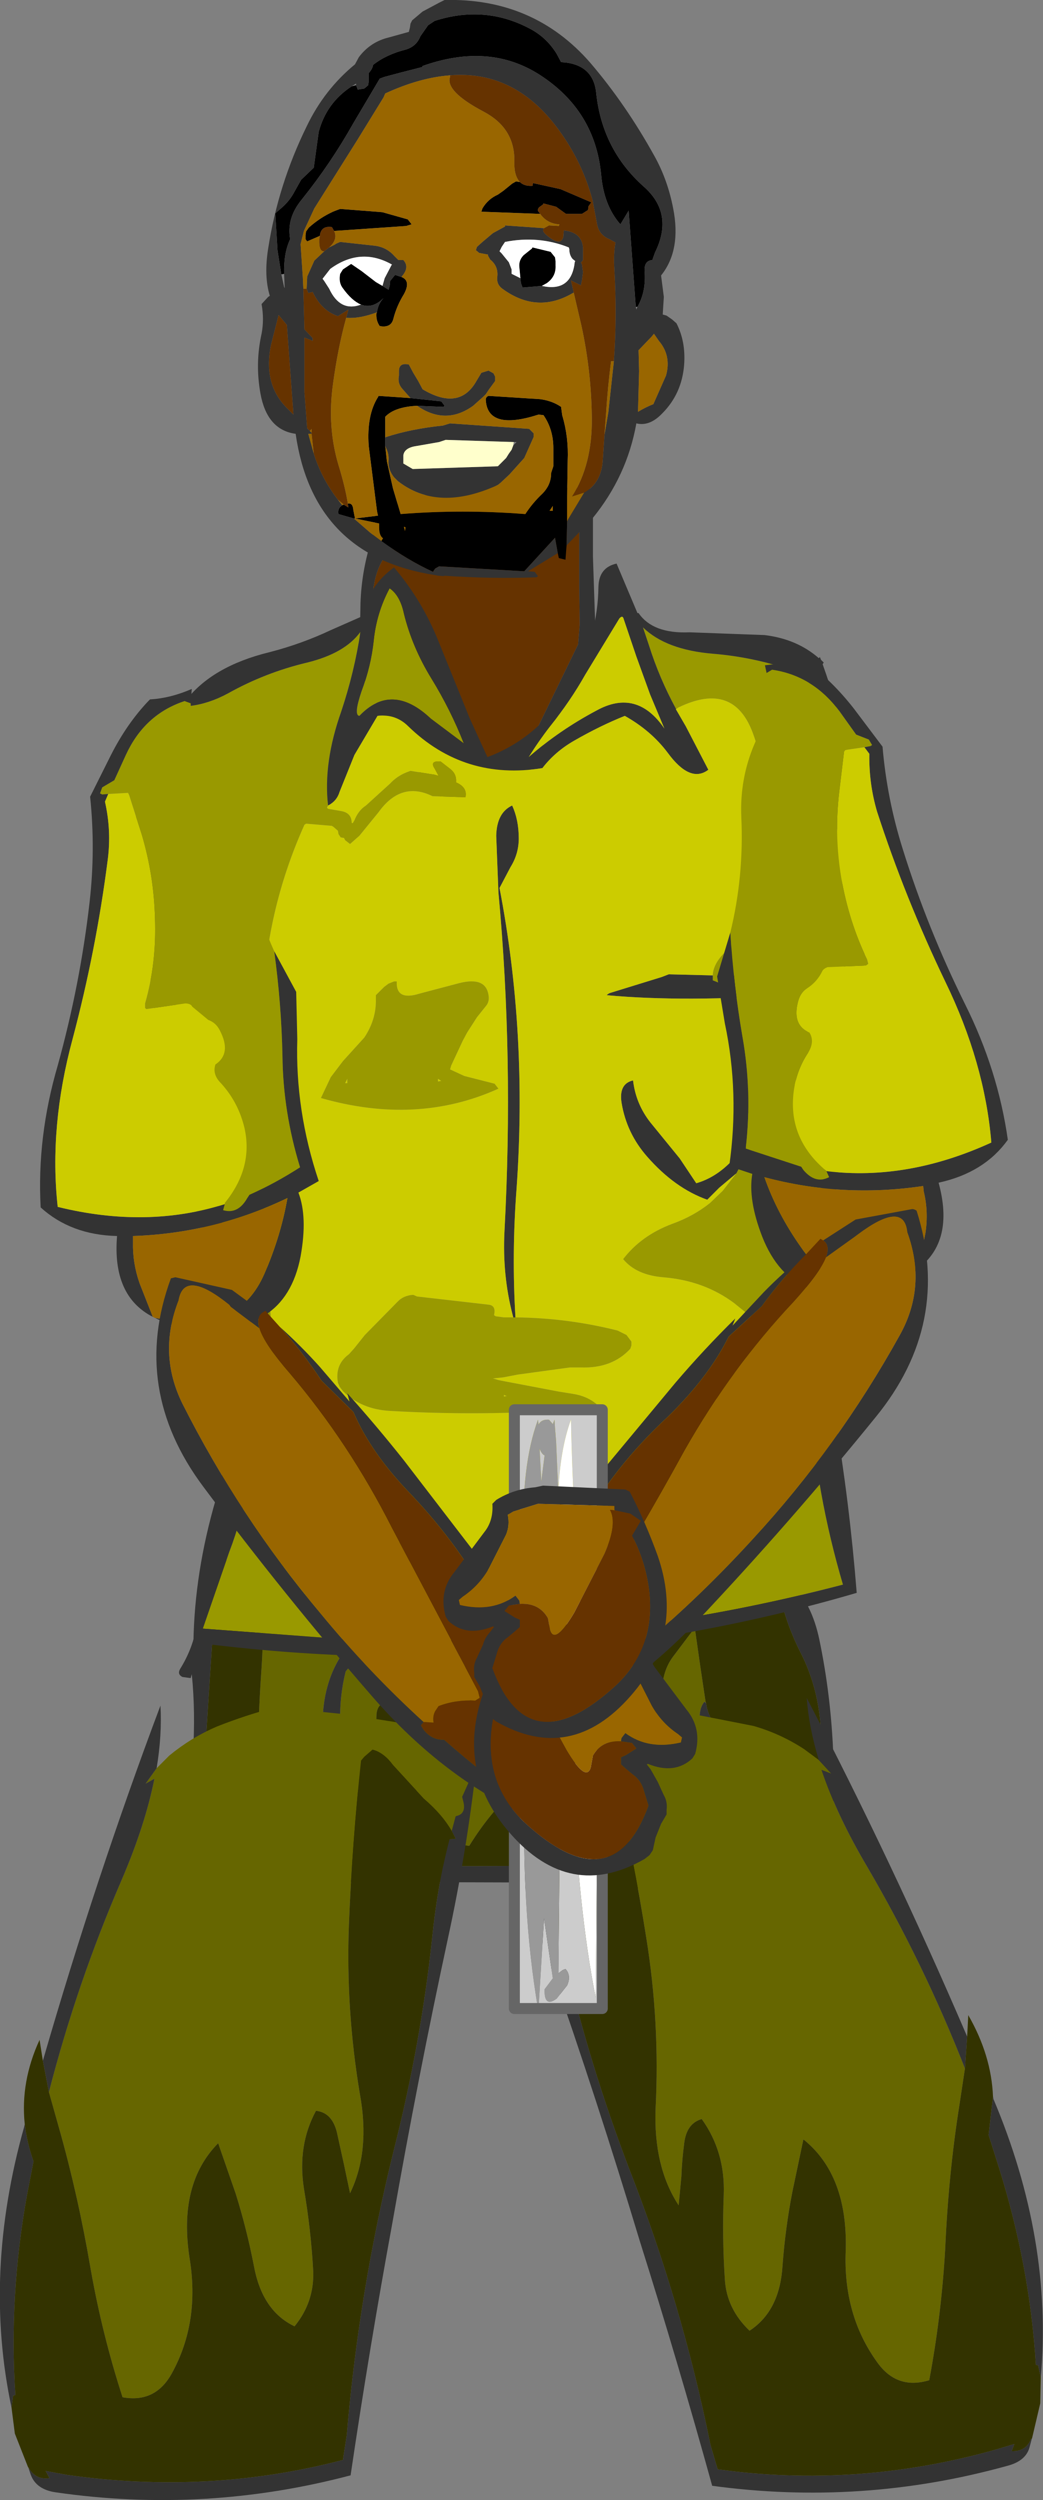 <?xml version="1.0" encoding="UTF-8" standalone="no"?>
<svg xmlns:xlink="http://www.w3.org/1999/xlink" height="227.35px" width="94.9px" xmlns="http://www.w3.org/2000/svg">
  <rect width="100%" height="100%" fill="#808080" stroke="none"/>
  <g transform="matrix(1.0, 0.0, 0.0, 1.0, 42.85, 26.25)">
    <path d="M9.85 19.45 L9.85 19.6 9.85 22.6 9.85 27.1 9.9 30.5 9.75 32.35 5.15 41.8 Q0.7 50.85 -4.1 42.85 -8.9 34.85 -8.9 33.55 L-9.0 31.15 Q-9.2 28.7 -8.75 26.55 -8.3 24.5 -6.9 23.35 -6.15 22.75 -6.4 21.6 -6.7 20.3 -5.0 20.25 L-3.0 19.95 -0.4 19.35 9.85 19.45" fill="#663300" fill-rule="evenodd" stroke="none"/>
    <path d="M11.1 24.35 L11.3 30.35 Q11.4 32.2 10.5 33.75 L5.05 44.5 Q-0.3 55.05 -10.15 34.6 L-10.15 34.25 -10.05 28.6 Q-9.95 25.65 -9.05 22.85 -8.65 21.7 -8.65 20.35 L-8.35 20.1 Q-4.6 18.7 -0.65 18.05 L0.0 17.85 10.75 18.15 11.1 18.35 11.1 18.75 11.1 24.35 M9.85 19.45 L-0.4 19.35 -3.0 19.95 -5.0 20.25 Q-6.7 20.3 -6.4 21.6 -6.15 22.75 -6.9 23.35 -8.3 24.5 -8.75 26.55 -9.2 28.7 -9.0 31.15 L-8.9 33.55 Q-8.9 34.85 -4.1 42.85 0.7 50.85 5.15 41.8 L9.75 32.35 9.9 30.5 9.85 27.1 9.85 22.6 9.85 19.6 9.85 19.45" fill="#333333" fill-rule="evenodd" stroke="none"/>
    <path d="M-10.45 -18.5 L-10.3 -18.1 -9.7 -18.2 -9.35 -18.5 -9.3 -18.85 -9.3 -19.25 -9.3 -19.6 Q-8.95 -20.0 -8.9 -20.35 -7.7 -21.3 -5.9 -21.75 -4.95 -22.05 -4.6 -22.95 L-3.9 -23.95 -3.3 -24.35 Q1.2 -25.8 5.25 -23.7 6.85 -22.9 7.8 -21.35 L8.2 -20.6 Q11.15 -20.45 11.4 -17.75 11.95 -12.65 15.7 -9.3 18.5 -6.85 16.75 -3.3 L16.5 -2.6 Q15.75 -2.55 15.8 -1.6 15.95 0.25 15.15 1.65 L15.0 1.65 14.35 -7.1 13.6 -5.85 Q12.1 -7.55 11.85 -10.35 11.3 -16.2 6.25 -19.45 1.65 -22.4 -4.4 -20.25 L-4.45 -20.15 -6.4 -19.65 -7.9 -19.25 -8.3 -19.1 -10.7 -15.05 Q-12.75 -11.4 -15.4 -8.1 -16.8 -6.4 -16.45 -4.5 -17.05 -3.25 -17.0 -1.35 L-17.25 -1.3 -17.6 -3.5 -17.8 -6.85 -17.4 -7.2 Q-16.6 -7.85 -16.15 -8.65 L-15.45 -9.9 -14.3 -11.0 -13.85 -14.25 Q-13.15 -16.9 -10.85 -18.4 L-10.45 -18.5 M4.45 -9.7 Q4.85 -9.3 5.6 -9.35 L5.65 -9.6 8.15 -9.05 10.95 -7.85 10.7 -7.5 10.65 -7.15 10.1 -6.8 8.65 -6.8 7.75 -7.45 6.6 -7.75 6.55 -7.65 6.2 -7.4 Q6.0 -7.15 6.15 -7.0 L6.3 -6.8 0.95 -7.0 1.05 -7.3 Q1.55 -8.15 2.45 -8.55 L2.95 -8.9 3.75 -9.55 4.1 -9.75 4.45 -9.7 M4.5 -0.95 L4.4 -2.0 Q4.35 -2.6 4.8 -3.05 L5.55 -3.65 5.6 -3.75 7.25 -3.35 7.65 -2.85 7.7 -2.5 7.7 -2.1 Q7.75 -1.1 6.9 -0.5 L6.45 -0.25 4.7 -0.1 4.55 -0.5 4.5 -0.95 M8.7 23.35 L8.6 24.65 8.0 24.5 7.9 24.05 7.65 22.65 4.85 25.7 -2.9 25.25 -3.25 25.45 -3.4 25.65 -3.45 25.75 Q-5.75 24.7 -8.15 22.95 L-8.0 22.7 Q-8.35 22.45 -8.35 21.75 L-8.35 21.35 -10.55 20.9 -10.65 20.9 -12.05 20.5 Q-12.15 19.95 -11.7 19.7 L-11.65 19.65 -11.55 19.65 -11.15 19.9 -11.2 19.55 Q-10.75 19.45 -10.7 20.15 L-10.55 20.9 -8.5 20.65 -8.45 20.65 -8.55 20.2 -9.3 14.3 Q-9.5 11.5 -8.45 9.85 L-8.4 9.75 -5.5 9.95 -2.7 10.25 -2.4 10.65 -2.5 10.75 -4.9 10.65 Q-6.95 10.75 -7.8 11.65 L-7.8 12.0 -7.8 13.5 -7.8 13.55 -7.8 13.9 -7.8 14.3 -7.65 15.7 -7.1 18.15 -6.4 20.5 Q-0.8 20.05 4.95 20.5 5.6 19.5 6.5 18.65 7.3 17.85 7.3 16.75 L7.5 16.15 7.5 14.5 Q7.5 12.8 6.6 11.5 L6.15 11.45 Q1.5 12.95 1.35 10.1 1.35 9.85 1.6 9.75 L6.3 10.05 Q7.4 10.2 8.2 10.75 L8.3 11.5 Q8.9 13.5 8.8 15.65 L8.75 18.9 8.75 20.9 8.75 21.15 8.7 23.35 M7.15 20.2 L7.45 20.2 7.45 20.15 7.45 19.75 7.15 20.2 M-13.75 -4.8 L-14.9 -4.3 -15.05 -4.5 -15.05 -4.85 -15.0 -5.2 -14.75 -5.55 Q-13.75 -6.45 -12.55 -7.0 L-12.3 -7.1 -11.9 -7.25 -8.65 -7.0 -8.05 -6.95 -5.75 -6.3 -5.4 -5.85 -5.9 -5.7 -12.45 -5.25 -12.65 -5.6 Q-13.65 -5.75 -13.75 -4.8 M-6.3 -1.05 Q-5.45 -0.7 -6.1 0.5 -6.75 1.55 -7.05 2.7 -7.25 3.6 -8.3 3.4 -8.65 2.9 -8.6 2.25 L-8.55 2.15 Q-8.45 1.4 -7.95 0.85 -8.95 1.85 -10.0 1.45 -10.85 1.1 -11.7 -0.1 -12.05 -0.6 -11.9 -1.35 L-11.65 -1.75 -10.9 -2.25 -9.95 -1.6 -8.65 -0.6 -8.05 -0.25 -7.5 0.1 Q-7.35 -0.3 -7.35 -0.7 L-6.9 -1.25 -6.3 -1.05 M-5.95 21.7 L-6.1 21.65 -6.0 22.05 -5.95 21.7" fill="#000000" fill-rule="evenodd" stroke="none"/>
    <path d="M15.15 1.65 Q15.95 0.25 15.8 -1.6 15.75 -2.55 16.5 -2.6 L16.75 -3.3 Q18.5 -6.85 15.7 -9.3 11.95 -12.65 11.4 -17.75 11.15 -20.45 8.2 -20.6 L7.8 -21.35 Q6.85 -22.9 5.25 -23.7 1.2 -25.8 -3.3 -24.35 L-3.9 -23.95 -4.6 -22.95 Q-4.95 -22.05 -5.9 -21.75 -7.7 -21.3 -8.9 -20.35 -8.95 -20.0 -9.3 -19.6 L-9.3 -19.25 -9.3 -18.85 -9.35 -18.5 -9.7 -18.2 -10.3 -18.1 -10.45 -18.5 -10.45 -18.65 -10.85 -18.4 Q-13.15 -16.9 -13.85 -14.25 L-14.3 -11.0 -15.45 -9.9 -16.15 -8.65 Q-16.6 -7.85 -17.4 -7.2 L-17.8 -6.85 -17.6 -3.5 -17.25 -1.3 -17.0 -0.15 -16.95 -0.05 -16.95 -0.1 -17.0 -1.35 Q-17.05 -3.25 -16.45 -4.5 -16.8 -6.4 -15.4 -8.1 -12.75 -11.4 -10.7 -15.05 L-8.3 -19.1 -7.9 -19.25 -6.4 -19.65 -4.45 -20.15 -4.4 -20.25 Q1.65 -22.4 6.25 -19.45 11.3 -16.2 11.85 -10.35 12.1 -7.55 13.6 -5.85 L14.35 -7.1 15.0 1.65 15.05 1.9 15.15 1.65 M6.65 -5.5 Q6.4 -5.25 6.9 -4.85 8.15 -3.8 8.4 -4.7 L8.45 -5.3 Q10.3 -5.1 10.2 -3.35 L10.2 -3.0 10.2 -2.6 10.05 -2.4 10.0 -2.4 10.1 -2.2 10.2 -1.5 10.1 -0.75 10.0 -0.3 9.1 -0.75 9.35 0.35 Q6.05 2.35 2.85 0.0 2.3 -0.4 2.4 -1.1 2.5 -2.05 1.75 -2.65 L1.55 -3.0 1.55 -3.1 0.75 -3.25 0.45 -3.5 0.55 -3.8 1.05 -4.25 2.0 -5.05 3.1 -5.65 3.1 -5.75 6.65 -5.5 M10.3 18.55 Q11.9 17.65 12.0 15.5 L12.15 13.3 12.5 11.25 13.0 6.65 13.0 6.6 Q13.3 2.5 13.05 -1.7 12.95 -3.1 13.15 -4.2 L12.6 -4.5 Q11.6 -4.9 11.45 -6.0 L11.1 -7.85 11.1 -7.9 Q10.1 -11.75 7.6 -14.95 3.75 -19.85 -1.9 -19.4 -4.65 -19.2 -7.8 -17.75 L-7.95 -17.4 -10.35 -13.5 -14.25 -7.3 -15.2 -5.25 -15.5 -4.05 -15.3 -1.05 -15.25 0.0 -15.15 3.7 -14.4 4.5 -14.4 4.75 -15.15 4.45 -15.15 9.4 -14.9 12.7 -14.65 12.95 -14.5 13.1 -14.5 13.2 -14.8 13.2 -14.3 15.0 Q-13.6 17.25 -12.1 19.2 L-11.7 19.7 Q-12.15 19.95 -12.05 20.5 L-10.65 20.9 -9.15 22.2 -8.15 22.95 Q-5.75 24.7 -3.45 25.75 L-3.4 25.75 -3.4 25.65 -3.25 25.45 -2.9 25.25 4.85 25.7 7.65 22.65 7.9 24.05 5.2 25.7 5.8 25.75 6.1 26.15 5.95 26.25 Q1.75 26.4 -2.5 26.1 L-2.4 26.15 -3.0 26.1 -3.25 26.05 Q-14.35 24.35 -15.95 13.2 -18.55 12.85 -19.15 9.55 -19.65 6.8 -19.05 4.1 -18.8 2.8 -19.05 1.4 L-18.45 0.75 -18.3 0.65 Q-18.85 -1.15 -18.45 -3.65 -17.55 -9.45 -14.95 -14.75 -13.35 -18.1 -10.55 -20.4 L-10.2 -21.05 Q-9.15 -22.45 -7.45 -22.85 L-5.65 -23.35 -5.55 -23.75 -5.5 -24.1 -5.35 -24.4 -4.4 -25.2 -2.9 -26.0 -2.4 -26.25 Q5.7 -26.45 10.85 -20.55 14.1 -16.75 16.7 -12.05 17.9 -9.9 18.4 -7.3 19.15 -3.5 17.3 -1.2 L17.55 0.75 17.45 2.35 17.8 2.45 18.3 2.8 18.7 3.15 Q19.55 4.8 19.4 6.9 19.2 9.55 17.4 11.35 16.25 12.55 15.05 12.25 14.2 17.05 11.05 20.9 L8.7 23.35 8.75 21.15 8.85 20.95 10.3 18.55 M6.45 -0.25 Q9.15 0.35 9.45 -2.45 L9.5 -2.5 9.25 -2.7 Q8.95 -3.05 8.95 -3.6 L8.9 -3.75 Q6.15 -4.85 3.1 -4.25 L2.8 -3.8 2.65 -3.5 2.6 -3.4 2.8 -3.2 3.45 -2.4 3.7 -1.75 3.7 -1.35 4.5 -0.95 4.55 -0.5 4.7 -0.1 6.45 -0.25 M16.45 4.35 L15.25 5.6 15.3 7.5 15.2 11.2 Q15.85 10.8 16.6 10.5 L17.75 7.9 Q18.25 6.1 17.1 4.75 L16.65 4.1 16.45 4.35 M-5.5 9.95 L-6.25 9.1 Q-6.7 8.6 -6.55 7.9 L-6.55 7.5 Q-6.55 6.7 -5.65 6.9 L-5.25 7.65 -4.8 8.4 -4.4 9.15 Q-1.05 11.15 0.5 8.4 L0.95 7.65 1.6 7.45 2.05 7.7 2.2 8.0 2.2 8.4 1.65 9.15 1.35 9.6 1.15 9.8 0.2 10.65 Q-2.3 12.45 -4.9 10.65 L-2.5 10.75 -2.4 10.65 -2.7 10.25 -5.5 9.95 M-7.8 13.55 L-7.75 13.5 Q-5.45 12.75 -2.55 12.45 L-1.9 12.25 5.3 12.75 5.7 13.15 5.7 13.5 4.85 15.4 3.5 16.9 2.7 17.65 2.45 17.85 Q-3.0 20.35 -6.65 17.5 L-7.0 17.15 Q-7.55 16.45 -7.5 15.65 -7.45 15.05 -7.7 14.55 L-7.8 14.3 -7.8 13.9 -7.8 13.55 M3.9 13.95 L-2.3 13.75 -2.9 13.95 -4.9 14.3 Q-6.05 14.45 -6.15 15.15 L-6.15 15.9 -5.3 16.4 2.45 16.15 2.85 15.75 3.2 15.4 3.45 15.0 3.7 14.65 3.85 14.25 4.15 13.95 3.9 13.95 M-12.9 -3.75 L-12.4 -4.0 -12.25 -4.1 -11.9 -4.25 -8.7 -3.9 Q-7.65 -3.75 -6.95 -2.95 L-6.6 -2.6 -6.15 -2.6 Q-5.55 -1.95 -6.3 -1.1 L-6.3 -1.05 -6.9 -1.25 -7.35 -0.7 Q-7.35 -0.3 -7.5 0.1 L-8.05 -0.25 -7.85 -0.95 -7.25 -2.1 -7.15 -2.2 -7.2 -2.2 Q-10.05 -3.8 -12.8 -1.8 L-13.5 -0.9 -13.35 -0.7 -12.9 0.0 Q-11.9 2.15 -10.0 1.45 -8.95 1.85 -7.95 0.85 -8.45 1.4 -8.55 2.15 -10.15 2.75 -11.35 2.65 L-11.15 1.9 -12.1 2.5 Q-13.6 2.0 -14.4 0.3 L-14.8 0.4 -14.95 0.0 -14.9 -1.05 -14.9 -1.1 -14.25 -2.55 -13.35 -3.4 -12.9 -3.75 M-17.5 2.4 L-18.2 5.15 Q-18.9 8.6 -16.85 10.75 L-16.15 11.45 -16.75 3.3 -17.5 2.4" fill="#333333" fill-rule="evenodd" stroke="none"/>
    <path d="M6.3 -6.8 L6.15 -7.0 Q6.0 -7.15 6.2 -7.4 L6.55 -7.65 6.6 -7.75 7.75 -7.45 8.65 -6.8 10.1 -6.8 10.65 -7.15 10.7 -7.5 10.95 -7.85 8.15 -9.05 5.65 -9.6 5.6 -9.35 Q4.85 -9.3 4.45 -9.7 3.9 -10.3 3.95 -11.6 4.0 -14.6 1.15 -16.1 -2.35 -17.95 -1.9 -19.25 L-1.9 -19.4 Q3.75 -19.85 7.6 -14.95 10.1 -11.75 11.1 -7.9 L11.1 -7.85 11.45 -6.0 Q11.6 -4.9 12.6 -4.5 L13.15 -4.2 Q12.95 -3.1 13.05 -1.7 13.3 2.5 13.0 6.6 L12.75 6.6 Q12.45 8.9 12.3 11.25 L12.15 13.3 12.0 15.5 Q11.9 17.65 10.3 18.55 L9.2 18.9 Q11.05 16.0 11.0 11.75 10.95 7.45 10.05 3.35 L9.35 0.35 9.1 -0.75 10.0 -0.3 10.1 -0.75 10.2 -1.5 10.1 -2.2 10.0 -2.4 10.05 -2.4 10.2 -2.6 10.2 -3.0 10.2 -3.35 Q10.3 -5.1 8.45 -5.3 L8.4 -4.7 Q8.15 -3.8 6.9 -4.85 6.4 -5.25 6.65 -5.5 L7.1 -5.75 8.0 -5.7 8.05 -5.85 Q6.95 -5.9 6.3 -6.8 M-12.1 19.2 Q-13.6 17.25 -14.3 15.0 L-14.5 13.2 -14.5 13.1 -14.5 12.75 -14.65 12.95 -14.9 12.7 -15.15 9.4 -15.15 4.45 -14.4 4.75 -14.4 4.5 -15.15 3.7 -15.25 0.0 -14.95 0.0 -14.8 0.4 -14.4 0.3 Q-13.6 2.0 -12.1 2.5 L-11.15 1.9 -11.35 2.65 Q-12.1 5.35 -12.55 8.65 -13.1 12.55 -12.05 16.05 -11.45 18.0 -11.2 19.55 L-11.15 19.9 -11.55 19.65 -12.1 19.2 M-12.45 -5.25 Q-12.1 -4.5 -12.85 -3.8 L-12.9 -3.75 -13.35 -3.4 Q-13.85 -3.35 -13.8 -4.5 L-13.75 -4.8 Q-13.65 -5.75 -12.65 -5.6 L-12.45 -5.25 M-17.5 2.4 L-16.75 3.3 -16.15 11.45 -16.85 10.75 Q-18.9 8.6 -18.2 5.15 L-17.5 2.4" fill="#663300" fill-rule="evenodd" stroke="none"/>
    <path d="M4.45 -9.7 L4.1 -9.75 3.75 -9.55 2.95 -8.9 2.45 -8.55 Q1.55 -8.15 1.05 -7.3 L0.95 -7.0 6.3 -6.8 Q6.95 -5.9 8.05 -5.85 L8.0 -5.7 7.1 -5.75 6.65 -5.5 3.1 -5.75 3.1 -5.65 2.0 -5.05 1.05 -4.25 0.55 -3.8 0.45 -3.5 0.75 -3.25 1.55 -3.1 1.55 -3.0 1.75 -2.65 Q2.5 -2.05 2.4 -1.1 2.3 -0.4 2.85 0.0 6.05 2.35 9.35 0.35 L10.05 3.35 Q10.95 7.45 11.0 11.75 11.05 16.0 9.2 18.9 L10.3 18.55 8.85 20.95 8.75 21.15 8.75 20.9 8.75 18.9 8.8 15.65 Q8.9 13.5 8.3 11.5 L8.2 10.75 Q7.4 10.2 6.3 10.05 L1.6 9.75 Q1.35 9.85 1.35 10.1 1.5 12.95 6.15 11.45 L6.6 11.5 Q7.5 12.8 7.5 14.5 L7.5 16.15 7.3 16.75 Q7.3 17.85 6.5 18.65 5.6 19.5 4.95 20.5 -0.8 20.05 -6.4 20.5 L-7.1 18.15 -7.65 15.7 -7.8 14.3 -7.7 14.55 Q-7.45 15.05 -7.5 15.65 -7.55 16.45 -7.0 17.15 L-6.65 17.5 Q-3.0 20.35 2.45 17.85 L2.7 17.65 3.5 16.9 4.85 15.4 5.7 13.5 5.7 13.15 5.3 12.75 -1.9 12.25 -2.55 12.45 Q-5.45 12.75 -7.75 13.5 L-7.8 13.55 -7.8 13.5 -7.8 12.0 -7.8 11.65 Q-6.95 10.75 -4.9 10.65 -2.3 12.45 0.2 10.65 L1.15 9.8 1.35 9.6 1.65 9.15 2.2 8.4 2.2 8.0 2.05 7.7 1.6 7.45 0.95 7.65 0.5 8.4 Q-1.05 11.15 -4.4 9.15 L-4.8 8.4 -5.25 7.65 -5.65 6.9 Q-6.55 6.7 -6.55 7.5 L-6.55 7.9 Q-6.7 8.6 -6.25 9.1 L-5.5 9.95 -8.4 9.75 -8.45 9.85 Q-9.5 11.5 -9.3 14.3 L-8.55 20.2 -8.45 20.65 -8.5 20.65 -10.55 20.9 -10.7 20.15 Q-10.75 19.45 -11.2 19.55 -11.45 18.0 -12.05 16.05 -13.1 12.55 -12.55 8.65 -12.1 5.35 -11.35 2.65 -10.15 2.75 -8.55 2.15 L-8.6 2.25 Q-8.65 2.9 -8.3 3.4 -7.25 3.6 -7.05 2.7 -6.75 1.55 -6.1 0.5 -5.45 -0.7 -6.3 -1.05 L-6.3 -1.1 Q-5.55 -1.95 -6.15 -2.6 L-6.6 -2.6 -6.95 -2.95 Q-7.65 -3.75 -8.7 -3.9 L-11.9 -4.25 -12.25 -4.1 -12.4 -4.0 -12.9 -3.75 -12.85 -3.8 Q-12.1 -4.5 -12.45 -5.25 L-5.9 -5.7 -5.4 -5.85 -5.75 -6.3 -8.05 -6.95 -8.65 -7.0 -11.9 -7.25 -12.3 -7.1 -12.55 -7.0 Q-13.75 -6.45 -14.75 -5.55 L-15.0 -5.2 -15.05 -4.85 -15.05 -4.5 -14.9 -4.3 -13.75 -4.8 -13.8 -4.5 Q-13.85 -3.35 -13.35 -3.4 L-14.25 -2.55 -14.9 -1.1 -14.9 -1.05 -14.95 0.0 -15.25 0.0 -15.3 -1.05 -15.5 -4.05 -15.2 -5.25 -14.25 -7.3 -10.35 -13.5 -7.95 -17.4 -7.8 -17.75 Q-4.65 -19.2 -1.9 -19.4 L-1.9 -19.25 Q-2.35 -17.95 1.15 -16.1 4.0 -14.6 3.95 -11.6 3.9 -10.3 4.45 -9.7 M12.15 13.3 L12.3 11.25 Q12.45 8.9 12.75 6.6 L13.0 6.6 13.0 6.65 12.5 11.25 12.15 13.3 M-8.15 22.95 L-9.15 22.2 -10.65 20.9 -10.55 20.9 -8.35 21.35 -8.35 21.75 Q-8.35 22.45 -8.0 22.7 L-8.15 22.95 M-11.7 19.7 L-12.1 19.2 -11.55 19.65 -11.65 19.65 -11.7 19.7 M-14.3 15.0 L-14.8 13.2 -14.5 13.2 -14.3 15.0 M-14.5 13.1 L-14.65 12.95 -14.5 12.75 -14.5 13.1 M16.45 4.35 L16.65 4.1 17.1 4.75 Q18.25 6.1 17.75 7.9 L16.6 10.5 Q15.85 10.8 15.2 11.2 L15.3 7.5 15.25 5.6 16.45 4.35 M7.15 20.2 L7.45 19.75 7.45 20.15 7.45 20.2 7.15 20.2 M-5.95 21.7 L-6.0 22.05 -6.1 21.65 -5.95 21.7" fill="#996600" fill-rule="evenodd" stroke="none"/>
    <path d="M4.5 -0.95 L3.7 -1.35 3.7 -1.75 3.45 -2.4 2.8 -3.2 2.6 -3.4 2.65 -3.5 2.8 -3.8 3.1 -4.25 Q6.15 -4.85 8.9 -3.75 L8.95 -3.6 Q8.95 -3.05 9.25 -2.7 L9.5 -2.5 9.45 -2.45 Q9.15 0.35 6.45 -0.25 L6.9 -0.5 Q7.75 -1.1 7.7 -2.1 L7.7 -2.5 7.65 -2.85 7.25 -3.35 5.6 -3.75 5.55 -3.65 4.8 -3.05 Q4.35 -2.6 4.4 -2.0 L4.5 -0.95 M-10.0 1.45 Q-11.9 2.15 -12.9 0.0 L-13.35 -0.7 -13.5 -0.9 -12.8 -1.8 Q-10.05 -3.8 -7.2 -2.2 L-7.25 -2.1 -7.85 -0.95 -8.05 -0.25 -8.65 -0.6 -9.95 -1.6 -10.9 -2.25 -11.65 -1.75 -11.9 -1.35 Q-12.05 -0.6 -11.7 -0.1 -10.85 1.1 -10.0 1.45" fill="#ffffff" fill-rule="evenodd" stroke="none"/>
    <path d="M3.9 13.95 L3.85 14.25 3.7 14.65 3.45 15.0 3.2 15.4 2.85 15.75 2.45 16.15 -5.3 16.4 -6.15 15.9 -6.15 15.15 Q-6.05 14.45 -4.9 14.3 L-2.9 13.95 -2.3 13.75 3.9 13.95" fill="#ffffcc" fill-rule="evenodd" stroke="none"/>
    <path d="M-11.75 137.45 L-11.9 130.25 Q-11.95 127.95 -11.4 125.75 L-11.2 125.5 -9.15 124.9 -9.0 124.75 -9.35 124.3 -11.5 123.85 Q-13.8 127.05 -13.45 131.75 L-13.35 133.25 Q-15.6 134.75 -16.4 137.1 -17.4 139.9 -19.4 140.6 L-19.4 135.1 Q-19.4 130.25 -19.05 125.4 -18.8 121.6 -19.05 118.05 -13.8 116.6 -9.3 119.0 L-9.15 119.25 Q-9.1 120.6 -8.45 121.85 -7.55 123.55 -7.4 125.25 -7.3 126.45 -6.3 127.15 L-5.9 127.5 Q-4.15 127.6 -3.6 126.0 L-2.4 122.7 Q-2.0 121.7 -1.2 120.9 L-1.0 121.0 -0.5 125.5 0.35 131.85 1.35 137.0 2.0 137.6 Q3.25 135.8 3.55 133.3 L3.8 127.25 Q3.7 124.35 5.2 121.95 L5.6 121.25 Q5.8 121.05 6.05 121.0 9.8 119.85 12.85 121.8 L13.25 122.1 13.75 124.75 14.05 128.15 Q14.15 129.3 15.2 129.85 L16.0 130.1 Q17.45 129.5 17.4 128.0 17.3 125.9 18.35 124.45 L20.2 122.0 20.35 121.75 20.4 122.0 20.85 125.15 21.35 128.5 21.4 128.65 21.25 128.5 Q20.4 129.45 21.15 132.4 22.0 136.05 21.4 139.7 L20.9 143.35 15.05 143.4 14.45 142.5 Q13.0 140.35 12.8 137.65 12.6 134.65 11.25 132.0 8.0 133.0 4.85 135.7 1.95 138.2 -0.15 141.6 -1.7 141.5 -2.8 140.15 L-4.9 137.85 Q-4.9 136.55 -5.05 135.25 -5.25 133.55 -5.75 131.85 -6.3 130.05 -7.25 128.5 -8.6 128.45 -8.6 129.85 L-8.7 133.6 Q-9.0 136.4 -11.4 137.0 L-11.65 137.45 -11.75 137.45 M-19.2 116.35 L-16.5 116.35 -16.5 116.45 -18.85 117.15 -19.1 117.25 -19.2 116.35 M1.95 133.1 L1.85 133.25 1.85 133.15 1.95 133.1 M23.25 131.4 L23.4 131.4 23.25 131.4" fill="#666600" fill-rule="evenodd" stroke="none"/>
    <path d="M13.55 144.95 L10.4 144.95 Q10.4 146.35 9.1 146.5 L8.9 144.95 -6.85 144.9 -6.85 145.1 -7.0 147.75 Q-8.4 147.2 -8.65 144.9 L-12.05 144.9 -12.25 146.0 -12.9 144.9 -25.9 144.8 -26.15 144.6 -26.1 144.25 Q-25.55 142.25 -25.55 140.1 L-25.3 133.35 Q-25.05 129.45 -25.4 126.0 L-25.5 126.35 -26.25 126.25 Q-26.75 126.0 -26.45 125.5 -25.3 123.65 -24.95 121.55 -24.65 119.75 -24.65 117.85 L-24.65 116.75 -24.1 116.4 -23.4 116.0 -22.6 115.7 -20.65 115.1 -20.0 114.85 Q2.1 114.95 24.2 115.9 30.3 116.15 31.7 122.85 33.85 133.15 32.5 144.75 L32.35 144.85 22.3 144.9 Q21.7 145.95 20.6 146.5 L20.75 144.9 16.15 144.95 15.05 143.4 20.9 143.35 21.4 139.7 Q22.0 136.05 21.15 132.4 20.4 129.45 21.25 128.5 L21.4 128.65 21.45 128.95 Q21.75 130.35 22.85 131.25 L23.25 131.4 Q23.85 133.15 23.65 135.3 L22.85 142.8 22.8 143.35 31.35 143.25 Q31.35 138.95 31.75 134.65 32.35 128.65 30.0 124.05 28.35 120.8 27.85 117.35 26.15 116.4 24.1 116.4 3.8 116.3 -16.5 116.35 L-19.2 116.35 -19.25 116.0 -19.5 116.35 -20.4 116.35 -21.0 116.55 -22.35 116.95 -23.15 117.25 -23.7 125.5 -24.35 135.6 Q-24.7 139.25 -24.4 143.1 L-24.65 143.45 -24.4 143.45 -13.35 143.45 -13.45 140.7 -13.3 135.0 -12.0 132.75 -12.35 132.6 -13.35 133.25 -13.45 131.75 Q-13.8 127.05 -11.5 123.85 L-9.35 124.3 -9.0 124.75 -9.15 124.9 -11.2 125.5 -11.4 125.75 Q-11.95 127.95 -11.9 130.25 L-11.75 137.45 -11.75 138.1 Q-11.65 140.85 -11.9 143.45 L-8.7 143.45 Q-8.7 141.1 -9.5 138.85 L-9.7 138.15 Q-9.05 138.0 -8.65 137.25 L-8.5 136.95 Q-7.75 138.65 -7.35 140.6 L-6.95 143.45 0.25 143.45 8.8 143.4 8.8 142.35 8.6 137.9 Q8.4 135.95 9.75 135.5 10.4 137.55 10.25 140.0 L10.25 143.4 12.85 143.4 13.55 144.95" fill="#333333" fill-rule="evenodd" stroke="none"/>
    <path d="M16.15 144.95 L16.6 145.5 Q16.1 146.55 15.3 145.6 14.65 144.85 13.6 145.0 L13.55 144.95 12.85 143.4 10.25 143.4 10.25 140.0 Q10.4 137.55 9.75 135.5 8.4 135.95 8.6 137.9 L8.8 142.35 8.8 143.4 0.25 143.45 -6.95 143.45 -7.35 140.6 Q-7.75 138.65 -8.5 136.95 L-8.65 137.25 Q-9.05 138.0 -9.7 138.15 L-9.5 138.85 Q-8.7 141.1 -8.7 143.45 L-11.9 143.45 Q-11.65 140.85 -11.75 138.1 L-11.75 137.45 -11.65 137.45 -11.4 137.0 Q-9.0 136.4 -8.7 133.6 L-8.6 129.85 Q-8.6 128.45 -7.25 128.5 -6.3 130.05 -5.75 131.85 -5.25 133.55 -5.05 135.25 -4.9 136.55 -4.9 137.85 L-2.8 140.15 Q-1.7 141.5 -0.15 141.6 1.95 138.2 4.85 135.7 8.0 133.0 11.25 132.0 12.6 134.65 12.8 137.65 13.0 140.35 14.45 142.5 L15.05 143.4 16.15 144.95 M-13.35 133.25 L-12.35 132.6 -12.0 132.75 -13.3 135.0 -13.45 140.7 -13.35 143.45 -24.4 143.45 -24.4 143.1 Q-24.7 139.25 -24.35 135.6 L-23.7 125.5 -23.15 117.25 -22.35 116.95 -21.0 116.55 -20.4 116.35 -19.5 116.35 -19.25 116.0 -19.2 116.35 -19.1 117.25 -18.85 117.15 -16.5 116.45 -16.5 116.35 Q3.8 116.3 24.1 116.4 26.15 116.4 27.85 117.35 28.35 120.8 30.0 124.05 32.35 128.65 31.75 134.65 31.35 138.95 31.35 143.25 L22.8 143.35 22.85 142.8 23.65 135.3 Q23.85 133.15 23.25 131.4 L22.85 131.25 Q21.75 130.35 21.45 128.95 L21.4 128.65 21.35 128.5 20.85 125.15 20.4 122.0 20.35 121.75 20.2 122.0 18.35 124.45 Q17.3 125.9 17.4 128.0 17.45 129.5 16.0 130.1 L15.2 129.85 Q14.15 129.3 14.05 128.15 L13.75 124.75 13.25 122.1 12.85 121.8 Q9.8 119.85 6.05 121.0 5.8 121.05 5.6 121.25 L5.2 121.95 Q3.7 124.35 3.8 127.25 L3.55 133.3 Q3.25 135.8 2.0 137.6 L1.35 137.0 0.35 131.85 -0.5 125.5 -1.0 121.0 -1.2 120.9 Q-2.0 121.7 -2.4 122.7 L-3.6 126.0 Q-4.15 127.6 -5.9 127.5 L-6.3 127.15 Q-7.3 126.45 -7.4 125.25 -7.55 123.55 -8.45 121.85 -9.1 120.6 -9.15 119.25 L-9.3 119.0 Q-13.8 116.6 -19.05 118.05 -18.8 121.6 -19.05 125.4 -19.4 130.25 -19.4 135.1 L-19.4 140.6 Q-17.4 139.9 -16.4 137.1 -15.6 134.75 -13.35 133.25 M1.95 133.1 L1.85 133.15 1.85 133.25 1.95 133.1 M23.25 131.4 L23.4 131.4 23.25 131.4" fill="#333300" fill-rule="evenodd" stroke="none"/>
    <path d="M18.65 38.25 L18.65 38.2 Q17.15 35.45 16.2 32.45 L15.65 30.8 Q17.75 32.85 22.05 33.2 25.65 33.5 29.05 34.65 L30.9 34.75 Q30.55 35.85 31.0 37.6 35.0 52.05 33.6 67.7 32.85 76.05 31.6 84.3 28.95 101.25 33.85 117.85 25.25 120.1 16.6 121.35 L15.85 121.85 15.1 122.0 15.25 121.55 Q15.55 120.5 16.75 119.25 L20.4 114.9 23.6 110.35 23.1 108.45 22.7 106.95 Q22.3 105.55 22.3 104.0 L22.35 101.0 22.35 100.25 23.85 98.75 24.2 98.35 24.7 97.7 26.3 95.4 26.85 94.6 23.95 92.25 Q21.2 90.2 17.5 89.9 15.05 89.7 13.85 88.25 15.5 86.1 18.3 85.05 20.25 84.35 21.75 83.15 L22.9 82.05 24.15 80.45 24.8 79.2 Q25.35 78.0 26.45 77.25 L26.85 77.0 26.05 75.8 25.35 75.1 25.05 74.85 Q24.2 74.5 24.35 73.6 24.25 72.95 25.0 72.9 L29.0 72.45 29.0 72.35 29.75 72.55 Q30.1 72.7 30.0 73.0 L30.25 73.0 Q30.85 72.05 30.75 70.75 L30.6 67.0 30.6 63.25 30.6 62.85 30.25 62.65 23.5 62.45 23.45 62.45 22.5 63.1 22.0 62.9 22.0 62.45 Q22.05 61.2 23.55 59.95 25.9 58.0 27.05 55.5 L27.35 54.75 27.25 54.45 26.35 53.65 25.05 52.8 24.85 52.5 Q24.8 50.6 25.55 48.85 27.25 44.8 25.7 40.55 23.95 35.6 18.85 38.1 L18.65 38.25 M-10.3 122.9 L-10.35 123.05 -10.9 123.5 -11.05 122.85 -11.1 122.75 -11.1 122.85 -24.4 121.85 -22.0 114.9 Q-19.65 108.8 -19.9 101.95 L-19.55 101.95 -19.95 95.1 -20.0 93.55 -20.1 92.05 -20.5 92.05 -20.75 90.0 -21.0 90.55 -22.7 84.6 Q-25.7 72.75 -27.55 60.55 -29.4 47.85 -25.6 37.95 -23.85 37.75 -22.1 36.8 -18.7 34.9 -14.9 34.0 -11.45 33.15 -10.05 31.2 -10.6 34.85 -11.8 38.45 -13.45 43.1 -13.0 47.0 L-13.1 47.2 -13.0 47.3 -11.85 47.5 Q-10.85 47.65 -10.85 48.6 L-10.75 48.6 -10.6 48.35 Q-10.25 47.45 -9.55 47.0 L-7.35 45.0 Q-6.75 44.35 -5.9 44.0 L-5.5 43.85 -3.3 44.2 -2.95 44.3 -3.3 43.65 Q-3.8 42.9 -2.75 43.0 L-1.85 43.7 Q-1.3 44.15 -1.35 44.85 L-1.35 44.9 Q-0.3 45.35 -0.5 46.25 L-3.5 46.15 Q-6.35 44.75 -8.4 47.6 L-10.15 49.75 -11.0 50.5 -11.45 50.15 -11.55 49.95 -11.85 49.9 -12.05 49.6 -12.1 49.3 -12.5 48.95 -12.65 48.85 -15.0 48.65 -15.15 48.75 Q-18.7 56.65 -18.95 65.25 -19.35 79.05 -18.3 92.3 -17.3 105.25 -17.0 118.1 -14.9 119.65 -12.0 117.5 L-8.45 115.0 Q-6.55 113.75 -5.0 113.75 -4.7 114.5 -5.15 115.15 L-7.5 117.9 -8.9 119.55 Q-10.05 121.1 -10.3 122.9 M4.05 93.55 Q8.8 93.6 13.35 94.75 L14.15 95.15 14.6 95.75 14.6 96.1 14.5 96.4 Q12.85 98.2 10.0 98.1 L9.0 98.1 4.25 98.75 2.95 99.0 2.0 99.1 2.5 99.25 3.0 99.35 8.0 100.3 9.25 100.5 Q10.6 100.7 11.5 101.5 L11.5 101.75 Q2.15 102.6 -7.4 102.05 -10.0 101.9 -11.65 100.25 L-11.95 99.85 -12.1 99.5 Q-12.4 97.85 -11.1 96.9 L-10.65 96.4 -9.65 95.15 -6.7 92.15 Q-6.15 91.55 -5.25 91.5 L-4.9 91.65 1.65 92.4 Q2.3 92.5 2.1 93.35 L2.25 93.45 3.0 93.55 3.8 93.55 3.85 93.55 4.05 93.55 M3.0 100.75 L3.25 100.7 3.0 100.6 3.0 100.75 M-6.1 29.55 Q-5.35 32.6 -3.6 35.45 -1.85 38.3 -0.65 41.35 L-3.65 39.1 Q-7.2 35.75 -10.15 38.85 -10.7 38.8 -9.95 36.6 -9.1 34.35 -8.85 32.05 -8.6 29.5 -7.4 27.25 -6.45 27.9 -6.1 29.55 M-7.9 63.5 L-7.5 63.2 -7.0 63.0 -6.75 63.0 Q-6.85 64.8 -4.65 64.1 L-1.05 63.15 Q1.35 62.55 1.6 64.25 1.7 64.85 1.35 65.25 L0.55 66.25 -0.35 67.65 -0.75 68.4 -1.8 70.65 -1.9 71.0 -0.6 71.6 2.15 72.3 2.5 72.75 Q-4.9 76.1 -13.65 73.6 L-12.75 71.7 -11.65 70.25 -9.7 68.1 Q-8.6 66.45 -8.65 64.6 L-8.65 64.25 -7.9 63.5 M-11.45 72.25 L-11.25 72.25 -11.25 71.85 -11.45 72.25 M-2.7 72.05 L-3.0 71.85 -3.0 72.1 -2.7 72.05" fill="#999900" fill-rule="evenodd" stroke="none"/>
    <path d="M15.25 121.55 L15.1 122.0 15.85 121.85 16.6 121.35 Q25.25 120.1 33.85 117.85 28.95 101.25 31.6 84.3 32.85 76.05 33.6 67.7 35.0 52.05 31.0 37.6 30.55 35.85 30.9 34.75 L29.05 34.65 Q25.65 33.5 22.05 33.2 17.75 32.85 15.65 30.8 L16.2 32.45 Q17.15 35.45 18.65 38.2 L18.65 38.25 19.55 39.8 21.6 43.75 Q19.95 45.0 17.9 42.2 16.4 40.2 14.0 38.85 11.75 39.75 9.4 41.1 7.65 42.1 6.5 43.6 -0.6 44.75 -5.7 39.8 -6.85 38.65 -8.5 38.85 L-10.6 42.4 -11.95 45.75 Q-12.2 46.6 -13.0 47.0 -13.45 43.1 -11.8 38.45 -10.6 34.85 -10.05 31.2 -11.45 33.15 -14.9 34.0 -18.7 34.9 -22.1 36.8 -23.85 37.75 -25.6 37.95 -29.4 47.85 -27.55 60.55 -25.7 72.75 -22.7 84.6 L-21.0 90.55 -20.75 90.0 -20.5 92.05 -20.0 93.55 -19.95 95.1 -20.3 94.4 -20.25 95.1 Q-20.0 98.45 -19.9 101.95 -19.65 108.8 -22.0 114.9 L-24.4 121.85 -11.1 122.85 -11.05 122.85 -10.9 123.5 -10.35 123.05 -10.3 122.9 Q-2.65 123.1 4.9 122.6 6.35 115.0 6.0 107.3 L6.6 109.9 Q8.5 117.15 5.55 122.55 L15.25 121.55 M22.0 62.45 L22.0 62.9 22.5 63.1 23.45 62.45 23.5 62.45 30.25 62.65 30.6 62.85 30.6 63.25 30.6 67.0 30.75 70.75 Q30.85 72.05 30.25 73.0 L30.0 73.0 Q30.1 72.7 29.75 72.55 29.2 71.2 29.25 69.6 L29.35 66.25 29.35 64.35 29.35 64.2 Q19.45 64.9 12.35 64.25 12.5 64.1 12.65 64.05 L17.35 62.6 18.0 62.35 22.0 62.45 M26.45 77.25 Q25.35 78.0 24.8 79.2 L24.15 80.45 22.6 81.75 21.5 82.85 Q18.55 81.8 16.05 78.95 14.15 76.8 13.7 74.0 13.45 72.3 14.75 72.0 15.0 74.15 16.35 75.85 L19.0 79.1 20.5 81.35 Q22.25 80.85 23.7 79.35 L25.6 77.5 Q25.9 77.25 26.45 77.25 M15.15 29.5 L15.25 29.5 Q16.55 31.4 19.9 31.25 L26.7 31.5 Q29.65 31.85 31.65 33.6 L31.75 33.5 31.85 33.75 32.1 34.0 32.0 34.15 Q37.5 49.55 35.25 67.0 L32.95 83.95 Q31.6 93.65 33.1 102.4 34.45 110.4 35.1 118.6 5.9 127.15 -25.25 123.1 -25.15 116.7 -23.2 110.05 -21.35 103.7 -21.9 96.9 -22.15 94.15 -21.55 92.1 -25.8 83.7 -27.65 73.15 -29.7 61.25 -30.45 48.7 -30.9 41.15 -26.05 37.6 -23.65 34.35 -18.3 33.05 -15.4 32.3 -12.75 31.05 L-9.8 29.75 Q-9.35 27.05 -7.0 25.35 -4.4 28.4 -2.9 32.2 L-0.1 39.1 1.5 42.6 Q6.55 40.7 9.35 35.55 11.55 31.45 11.6 27.1 11.65 25.35 13.25 25.0 L15.15 29.5 M13.5 30.0 L10.4 35.1 Q9.05 37.5 7.2 39.8 6.15 41.15 5.25 42.6 8.05 40.15 11.45 38.35 15.1 36.35 17.6 40.0 L16.3 36.9 15.05 33.45 13.9 30.05 Q13.8 29.65 13.5 30.0 M3.85 93.55 L3.8 93.35 Q2.85 89.7 3.05 85.75 3.9 69.9 2.5 54.9 L2.3 49.75 Q2.35 47.65 3.75 47.0 4.35 48.3 4.35 50.0 4.35 51.4 3.6 52.6 L2.6 54.5 Q5.15 67.7 4.15 81.85 3.7 87.8 4.05 93.55 L3.85 93.55 M-6.1 29.55 Q-6.45 27.9 -7.4 27.25 -8.6 29.5 -8.85 32.05 -9.1 34.35 -9.95 36.6 -10.7 38.8 -10.15 38.85 -7.2 35.75 -3.65 39.1 L-0.65 41.35 Q-1.85 38.3 -3.6 35.45 -5.35 32.6 -6.1 29.55" fill="#333333" fill-rule="evenodd" stroke="none"/>
    <path d="M18.65 38.25 L18.85 38.1 Q23.95 35.6 25.7 40.55 27.25 44.8 25.55 48.85 24.8 50.6 24.85 52.5 L25.05 52.8 26.35 53.65 27.25 54.45 27.35 54.75 27.05 55.5 Q25.9 58.0 23.55 59.95 22.05 61.2 22.0 62.45 L18.0 62.35 17.35 62.6 12.65 64.05 Q12.5 64.1 12.35 64.25 19.45 64.9 29.35 64.2 L29.35 64.35 29.35 66.25 29.25 69.6 Q29.2 71.2 29.75 72.55 L29.0 72.35 29.0 72.45 25.0 72.9 Q24.25 72.95 24.35 73.6 24.2 74.5 25.05 74.85 L25.35 75.1 26.05 75.8 26.85 77.0 26.45 77.25 Q25.9 77.25 25.6 77.5 L23.7 79.35 Q22.25 80.85 20.5 81.35 L19.0 79.1 16.35 75.85 Q15.0 74.15 14.75 72.0 13.45 72.3 13.7 74.0 14.15 76.8 16.05 78.95 18.55 81.8 21.5 82.85 L22.6 81.75 24.15 80.45 22.9 82.05 21.75 83.15 Q20.25 84.35 18.3 85.05 15.5 86.1 13.85 88.25 15.05 89.7 17.5 89.9 21.2 90.2 23.95 92.25 L26.85 94.6 26.3 95.4 24.7 97.7 24.2 98.35 23.85 98.75 22.35 100.25 22.35 101.0 22.3 104.0 Q22.3 105.55 22.7 106.95 L23.1 108.45 23.6 110.35 20.4 114.9 16.75 119.25 Q15.55 120.5 15.25 121.55 L5.55 122.55 Q8.5 117.15 6.6 109.9 L6.0 107.3 Q6.35 115.0 4.9 122.6 -2.65 123.1 -10.3 122.9 -10.05 121.1 -8.9 119.55 L-7.5 117.9 -5.15 115.15 Q-4.7 114.5 -5.0 113.75 -6.55 113.75 -8.45 115.0 L-12.0 117.5 Q-14.9 119.65 -17.0 118.1 -17.3 105.25 -18.3 92.3 -19.35 79.05 -18.95 65.25 -18.7 56.65 -15.15 48.75 L-15.0 48.65 -12.65 48.85 -12.5 48.95 -12.1 49.3 -12.05 49.6 -11.85 49.9 -11.55 49.95 -11.45 50.15 -11.0 50.5 -10.15 49.75 -8.4 47.6 Q-6.35 44.75 -3.5 46.15 L-0.5 46.25 Q-0.3 45.35 -1.35 44.9 L-1.35 44.85 Q-1.3 44.15 -1.85 43.7 L-2.75 43.0 Q-3.8 42.9 -3.3 43.65 L-2.95 44.3 -3.3 44.2 -5.5 43.85 -5.9 44.0 Q-6.75 44.35 -7.35 45.0 L-9.55 47.0 Q-10.25 47.45 -10.6 48.35 L-10.75 48.6 -10.85 48.6 Q-10.85 47.65 -11.85 47.5 L-13.0 47.3 -13.1 47.2 -13.0 47.0 Q-12.2 46.6 -11.95 45.75 L-10.6 42.4 -8.5 38.85 Q-6.85 38.65 -5.7 39.8 -0.6 44.75 6.5 43.6 7.65 42.1 9.4 41.1 11.75 39.75 14.0 38.85 16.4 40.2 17.9 42.2 19.95 45.0 21.6 43.75 L19.55 39.8 18.65 38.25 M23.45 62.45 L23.5 62.45 23.45 62.45 M-11.05 122.85 L-11.1 122.85 -11.1 122.75 -11.05 122.85 M-19.9 101.95 Q-20.0 98.45 -20.25 95.1 L-20.3 94.4 -19.95 95.1 -19.55 101.95 -19.9 101.95 M-20.0 93.55 L-20.5 92.05 -20.1 92.05 -20.0 93.55 M4.05 93.55 Q3.7 87.8 4.15 81.85 5.15 67.7 2.6 54.5 L3.6 52.6 Q4.35 51.4 4.35 50.0 4.35 48.3 3.75 47.0 2.35 47.65 2.3 49.75 L2.5 54.9 Q3.9 69.9 3.05 85.75 2.85 89.7 3.8 93.35 L3.85 93.55 3.8 93.55 3.0 93.55 2.25 93.45 2.1 93.35 Q2.3 92.5 1.65 92.4 L-4.9 91.65 -5.25 91.5 Q-6.15 91.55 -6.7 92.15 L-9.65 95.15 -10.65 96.4 -11.1 96.9 Q-12.4 97.85 -12.1 99.5 L-11.95 99.85 -11.65 100.25 Q-10.0 101.9 -7.4 102.05 2.15 102.6 11.5 101.75 L11.5 101.5 Q10.6 100.7 9.25 100.5 L8.0 100.3 3.0 99.35 2.5 99.25 2.0 99.1 2.95 99.0 4.25 98.75 9.0 98.1 10.0 98.1 Q12.85 98.2 14.5 96.4 L14.6 96.1 14.6 95.75 14.15 95.15 13.35 94.75 Q8.8 93.6 4.05 93.55 M13.5 30.0 Q13.8 29.65 13.9 30.05 L15.05 33.45 16.3 36.9 17.6 40.0 Q15.1 36.35 11.45 38.35 8.05 40.15 5.25 42.6 6.15 41.15 7.2 39.8 9.05 37.5 10.4 35.1 L13.5 30.0 M3.0 100.75 L3.0 100.6 3.25 100.7 3.0 100.75 M-7.9 63.5 L-8.65 64.25 -8.65 64.6 Q-8.6 66.45 -9.7 68.1 L-11.65 70.25 -12.75 71.7 -13.65 73.6 Q-4.9 76.1 2.5 72.75 L2.15 72.3 -0.6 71.6 -1.9 71.0 -1.8 70.65 -0.75 68.4 -0.35 67.65 0.55 66.25 1.35 65.25 Q1.7 64.85 1.6 64.25 1.35 62.55 -1.05 63.15 L-4.65 64.1 Q-6.85 64.8 -6.75 63.0 L-7.0 63.0 -7.5 63.2 -7.9 63.5 M-11.45 72.25 L-11.25 71.85 -11.25 72.25 -11.45 72.25 M-2.7 72.05 L-3.0 72.1 -3.0 71.85 -2.7 72.05" fill="#cccc00" fill-rule="evenodd" stroke="none"/>
    <path d="M26.9 34.95 L27.4 34.65 Q31.15 35.2 33.55 38.45 L35.05 40.55 36.2 41.0 36.5 41.5 36.35 41.6 35.8 41.7 34.05 41.95 33.95 42.1 33.5 45.85 Q33.05 49.75 33.7 53.6 34.4 57.6 36.05 61.0 L36.15 61.4 35.95 61.55 32.45 61.7 Q32.05 61.85 31.95 62.1 31.5 63.0 30.7 63.55 30.05 63.9 29.8 64.7 29.15 66.95 30.8 67.65 31.3 68.45 30.7 69.45 29.4 71.4 29.3 73.8 29.15 77.55 32.3 80.2 L32.35 80.25 32.6 80.8 Q31.35 81.45 30.25 80.15 L30.05 79.85 25.0 78.2 Q25.6 73.05 24.7 68.0 23.9 63.35 23.6 58.55 24.85 53.45 24.6 48.05 24.45 44.55 25.8 41.4 27.45 37.75 26.9 34.95" fill="#999900" fill-rule="evenodd" stroke="none"/>
    <path d="M35.8 41.7 L36.35 41.6 36.5 41.5 36.2 41.0 35.05 40.55 33.55 38.45 Q31.15 35.2 27.4 34.65 L26.9 34.95 26.75 34.25 29.65 33.9 30.25 33.75 30.6 34.0 Q32.9 35.7 34.85 38.2 L37.45 41.65 Q37.85 46.4 39.3 51.0 41.55 58.2 44.95 65.05 47.95 71.05 48.85 77.4 46.7 80.4 42.55 81.3 44.0 86.6 40.7 89.1 L41.35 85.9 Q41.65 83.95 41.2 82.1 L41.15 81.6 Q33.8 82.7 26.7 80.8 27.85 84.1 30.05 87.2 33.25 91.9 39.3 89.7 L40.6 89.25 37.85 90.55 Q29.35 93.45 26.5 86.2 25.2 82.85 25.6 80.5 L23.5 79.8 Q24.45 73.15 23.1 66.8 L22.4 62.55 23.6 58.55 Q23.9 63.35 24.7 68.0 25.6 73.05 25.0 78.2 L30.05 79.85 30.25 80.15 Q31.35 81.45 32.6 80.8 L32.35 80.25 Q39.7 81.15 47.35 77.65 46.75 70.4 43.15 63.0 39.5 55.4 36.95 47.55 36.2 45.0 36.25 42.3 L35.8 41.7" fill="#333333" fill-rule="evenodd" stroke="none"/>
    <path d="M32.35 80.25 L32.3 80.2 Q29.15 77.55 29.3 73.8 29.4 71.4 30.7 69.45 31.3 68.45 30.8 67.65 29.15 66.95 29.8 64.7 30.05 63.9 30.7 63.55 31.5 63.0 31.95 62.1 32.05 61.85 32.45 61.7 L35.95 61.55 36.15 61.4 36.05 61.0 Q34.4 57.6 33.7 53.6 33.05 49.75 33.5 45.85 L33.95 42.1 34.05 41.95 35.8 41.7 36.25 42.3 Q36.2 45.0 36.95 47.55 39.5 55.4 43.15 63.0 46.75 70.4 47.35 77.65 39.7 81.15 32.35 80.25" fill="#cccc00" fill-rule="evenodd" stroke="none"/>
    <path d="M40.6 89.25 L39.3 89.7 Q33.25 91.9 30.05 87.2 27.85 84.1 26.7 80.8 33.8 82.7 41.15 81.6 L41.2 82.1 Q41.65 83.95 41.35 85.9 L40.7 89.1 40.6 89.25" fill="#996600" fill-rule="evenodd" stroke="none"/>
    <path d="M4.35 139.8 Q4.7 137.45 5.7 135.45 6.95 132.95 9.85 132.2 L13.95 131.05 Q17.0 130.0 20.1 129.6 L25.7 130.7 Q28.15 131.4 30.3 132.8 L31.65 133.8 32.8 135.05 31.9 134.7 Q33.3 138.85 36.05 143.5 41.2 152.3 44.95 161.85 L44.45 165.15 Q43.45 171.45 43.15 178.3 42.8 184.35 41.7 190.2 38.75 191.1 36.95 188.55 33.85 184.25 34.1 178.4 34.3 171.55 30.25 168.3 L29.25 173.05 Q28.6 176.4 28.35 179.8 28.1 183.9 25.35 185.7 23.25 183.7 23.1 181.0 22.85 177.2 23.0 173.35 23.15 169.45 21.0 166.45 19.6 166.85 19.4 168.7 19.2 170.2 19.15 171.65 L18.9 174.3 Q16.6 170.8 16.8 165.5 17.2 157.7 15.95 149.95 14.8 142.7 13.1 135.4 L12.7 135.05 11.9 134.5 Q10.9 134.95 10.25 136.15 L7.8 139.45 Q6.3 141.1 5.65 142.7 L5.1 141.45 5.2 141.4 5.05 141.4 Q4.1 141.3 4.25 140.15 L4.35 139.8" fill="#666600" fill-rule="evenodd" stroke="none"/>
    <path d="M31.65 133.8 Q30.75 130.85 30.55 128.15 38.25 142.9 45.15 158.95 L44.95 161.85 Q41.2 152.3 36.05 143.5 33.3 138.85 31.9 134.7 L32.8 135.05 31.65 133.8 M47.5 164.4 L47.55 164.65 Q52.95 177.45 51.85 189.95 L51.6 188.85 51.4 188.8 Q50.85 179.85 48.05 170.9 L47.1 167.9 47.5 164.4 M51.05 195.5 L51.05 195.45 50.85 196.2 Q50.55 197.55 48.75 198.0 35.55 201.65 21.95 199.8 18.85 188.6 15.35 177.5 11.5 164.75 7.2 152.45 4.55 144.9 2.75 137.0 L4.35 139.8 4.25 140.15 Q4.1 141.3 5.05 141.4 L5.1 141.45 5.65 142.7 5.4 143.45 5.95 143.45 Q7.55 147.45 8.65 152.3 10.8 161.5 14.35 170.85 19.2 183.2 21.8 196.1 L22.45 198.3 Q35.05 200.05 47.6 196.55 L49.45 196.0 49.2 196.65 Q50.5 196.7 50.95 195.55 L51.05 195.5" fill="#333333" fill-rule="evenodd" stroke="none"/>
    <path d="M45.15 158.95 L45.25 157.0 Q47.35 160.65 47.5 164.4 L47.1 167.9 48.05 170.9 Q50.85 179.85 51.4 188.8 L51.6 188.85 51.85 189.95 51.8 192.3 51.05 195.5 50.95 195.55 Q50.5 196.7 49.2 196.65 L49.45 196.0 47.6 196.55 Q35.05 200.05 22.45 198.3 L21.8 196.1 Q19.2 183.2 14.35 170.85 10.8 161.5 8.65 152.3 7.55 147.45 5.95 143.45 L5.4 143.45 5.65 142.7 Q6.3 141.1 7.8 139.45 L10.25 136.15 Q10.9 134.95 11.9 134.5 L12.7 135.05 13.1 135.4 Q14.8 142.7 15.95 149.95 17.2 157.7 16.8 165.5 16.6 170.8 18.9 174.3 L19.15 171.65 Q19.2 170.2 19.4 168.7 19.6 166.85 21.0 166.45 23.15 169.45 23.0 173.35 22.85 177.2 23.1 181.0 23.25 183.7 25.35 185.7 28.1 183.9 28.35 179.8 28.6 176.4 29.25 173.05 L30.25 168.3 Q34.3 171.55 34.1 178.4 33.85 184.25 36.95 188.55 38.75 191.1 41.7 190.2 42.8 184.35 43.15 178.3 43.45 171.45 44.45 165.15 L44.95 161.85 45.15 158.95" fill="#333300" fill-rule="evenodd" stroke="none"/>
    <path d="M-0.8 137.15 Q-1.4 134.9 -2.7 133.0 -4.25 130.75 -7.2 130.3 L-11.35 129.65 -17.75 129.0 Q-20.45 129.7 -23.1 130.75 -25.45 131.75 -27.45 133.4 L-28.6 134.55 -29.6 135.95 -28.8 135.5 Q-29.65 139.75 -31.8 144.75 -35.85 154.1 -38.4 164.0 L-37.5 167.2 Q-35.75 173.35 -34.6 180.1 -33.55 186.05 -31.7 191.75 -28.7 192.3 -27.2 189.55 -24.65 184.9 -25.6 179.1 -26.65 172.35 -23.0 168.65 L-21.4 173.25 Q-20.4 176.45 -19.75 179.8 -19.0 183.9 -16.05 185.3 -14.25 183.1 -14.35 180.3 -14.55 176.55 -15.2 172.75 -15.8 168.85 -14.1 165.7 -12.65 165.85 -12.2 167.65 L-11.55 170.6 -11.0 173.2 Q-9.15 169.4 -10.1 164.2 -11.4 156.45 -11.1 148.7 -10.8 141.3 -10.0 133.85 L-9.7 133.5 -8.95 132.85 Q-7.9 133.15 -7.1 134.25 L-4.3 137.3 Q-2.6 138.75 -1.75 140.25 L-1.4 138.95 -1.5 138.95 -1.35 138.9 Q-0.4 138.7 -0.7 137.55 L-0.8 137.15" fill="#666600" fill-rule="evenodd" stroke="none"/>
    <path d="M-28.6 134.55 Q-28.1 131.55 -28.25 128.85 -34.1 144.4 -38.95 161.15 L-38.4 164.0 Q-35.85 154.1 -31.8 144.75 -29.65 139.75 -28.8 135.5 L-29.6 135.95 -28.6 134.55 M-40.6 166.9 L-40.65 167.15 Q-44.4 180.5 -41.8 192.7 L-41.65 191.6 -41.45 191.55 Q-42.05 182.6 -40.4 173.4 L-39.8 170.3 Q-40.4 168.6 -40.6 166.9 M-40.3 198.1 L-40.3 198.05 -40.05 198.8 Q-39.55 200.15 -37.75 200.4 -24.2 202.35 -10.95 198.85 -9.25 187.35 -7.15 175.9 -4.85 162.8 -2.1 150.05 -0.4 142.25 0.5 134.25 L-0.8 137.15 -0.7 137.55 Q-0.4 138.7 -1.35 138.9 L-1.4 138.95 -1.75 140.25 -1.4 140.95 -1.95 141.0 Q-3.05 145.15 -3.55 150.15 -4.55 159.5 -7.0 169.2 -10.2 182.1 -11.3 195.2 L-11.65 197.45 Q-23.9 200.65 -36.8 198.8 L-38.7 198.45 -38.35 199.1 Q-39.6 199.3 -40.25 198.15 L-40.3 198.1" fill="#333333" fill-rule="evenodd" stroke="none"/>
    <path d="M-38.95 161.15 L-39.25 159.25 Q-41.0 163.05 -40.6 166.9 -40.4 168.6 -39.8 170.3 L-40.4 173.4 Q-42.05 182.6 -41.45 191.55 L-41.65 191.6 -41.8 192.7 -41.5 195.05 -40.3 198.1 -40.25 198.15 Q-39.6 199.3 -38.35 199.1 L-38.7 198.45 -36.8 198.8 Q-23.9 200.65 -11.65 197.45 L-11.3 195.2 Q-10.2 182.1 -7.0 169.2 -4.55 159.5 -3.55 150.15 -3.05 145.15 -1.95 141.0 L-1.4 140.95 -1.75 140.25 Q-2.6 138.75 -4.3 137.3 L-7.1 134.25 Q-7.9 133.15 -8.95 132.85 L-9.7 133.5 -10.0 133.85 Q-10.8 141.3 -11.1 148.7 -11.4 156.45 -10.1 164.2 -9.15 169.4 -11.0 173.2 L-11.55 170.6 -12.2 167.65 Q-12.65 165.85 -14.1 165.7 -15.8 168.85 -15.2 172.75 -14.55 176.55 -14.35 180.3 -14.25 183.1 -16.05 185.3 -19.0 183.9 -19.75 179.8 -20.4 176.45 -21.4 173.25 L-23.0 168.65 Q-26.65 172.35 -25.6 179.1 -24.65 184.9 -27.2 189.55 -28.7 192.3 -31.7 191.75 -33.55 186.05 -34.6 180.1 -35.75 173.35 -37.5 167.2 L-38.4 164.0 -38.95 161.15" fill="#333300" fill-rule="evenodd" stroke="none"/>
    <path d="M32.05 86.55 L35.0 84.65 40.15 83.7 Q40.35 83.7 40.55 83.85 43.8 94.1 36.8 102.65 29.05 112.2 20.65 121.1 13.75 128.4 5.45 131.6 L5.05 131.25 Q3.6 129.6 2.5 127.7 1.55 126.05 1.35 123.7 1.3 122.75 1.95 122.05 L5.0 117.8 4.8 117.9 Q7.45 113.1 10.95 108.7 L18.6 99.5 Q21.25 96.4 24.05 93.65 L23.8 94.3 26.65 91.25 Q28.45 89.4 30.5 87.8 28.3 90.0 26.45 92.55 L23.45 95.3 Q21.65 98.95 17.9 102.6 13.05 107.1 10.15 112.35 8.25 115.6 5.85 117.25 L5.0 118.8 Q1.45 125.5 6.05 130.4 L13.9 124.75 Q15.0 124.8 15.8 123.95 L16.1 123.55 15.8 123.2 Q20.95 118.85 25.65 113.7 33.4 105.3 39.0 95.2 41.5 90.75 39.7 85.8 39.4 82.85 35.15 86.05 L34.95 86.2 32.3 88.1 Q32.7 87.0 32.05 86.55" fill="#333333" fill-rule="evenodd" stroke="none"/>
    <path d="M32.3 88.1 L34.95 86.2 35.15 86.05 Q39.4 82.85 39.7 85.8 41.5 90.75 39.0 95.2 33.4 105.3 25.65 113.7 20.95 118.85 15.8 123.2 L15.65 123.15 14.9 123.2 Q15.05 122.65 14.85 122.15 L14.55 121.7 Q13.0 121.05 11.2 121.05 11.0 121.1 10.8 120.8 10.75 120.45 10.95 120.15 15.4 113.05 19.45 105.65 23.7 98.15 29.35 92.15 31.75 89.5 32.3 88.1" fill="#996600" fill-rule="evenodd" stroke="none"/>
    <path d="M30.5 87.8 L31.8 86.4 32.05 86.55 Q32.7 87.0 32.3 88.1 31.75 89.5 29.35 92.15 23.7 98.15 19.45 105.65 15.4 113.05 10.95 120.15 10.75 120.45 10.8 120.8 11.0 121.1 11.2 121.05 13.0 121.05 14.55 121.7 L14.85 122.15 Q15.05 122.65 14.9 123.2 L15.65 123.15 15.8 123.2 16.1 123.55 15.8 123.95 Q15.0 124.8 13.9 124.75 L6.05 130.4 Q1.45 125.5 5.0 118.8 L5.85 117.25 Q8.25 115.6 10.15 112.35 13.05 107.1 17.9 102.6 21.65 98.95 23.45 95.3 L26.45 92.55 Q28.3 90.0 30.5 87.8" fill="#663300" fill-rule="evenodd" stroke="none"/>
    <path d="M8.1 114.6 L9.25 135.3 Q9.75 147.35 11.35 155.4 L11.45 143.1 Q11.3 132.95 10.3 122.9 9.3 112.8 9.1 102.85 8.1 105.6 7.95 109.55 L7.75 104.85 7.65 103.6 7.6 102.85 7.45 103.25 7.1 102.85 Q6.4 102.8 6.15 103.3 L6.1 102.85 Q4.55 107.05 4.8 114.0 5.2 124.9 4.9 135.8 4.55 147.35 6.1 156.4 L3.95 156.4 3.95 101.95 11.95 101.95 11.95 156.4 6.15 156.4 6.65 148.2 7.45 153.65 6.7 154.65 Q6.65 156.35 7.8 155.5 L8.75 154.3 Q9.15 153.4 8.6 152.8 L8.35 152.9 7.95 153.2 8.05 143.65 Q7.95 133.3 8.1 122.95 L8.1 114.6 M6.25 105.5 Q6.45 106.0 6.7 106.1 L6.4 108.45 6.25 105.5" fill="#cccccc" fill-rule="evenodd" stroke="none"/>
    <path d="M8.1 114.6 L8.1 122.95 Q7.95 133.3 8.05 143.65 L7.95 153.2 8.35 152.9 8.6 152.8 Q9.15 153.4 8.75 154.3 L7.8 155.5 Q6.65 156.35 6.7 154.65 L7.45 153.65 6.65 148.2 6.15 156.4 6.1 156.55 6.1 156.4 Q4.55 147.35 4.9 135.8 5.2 124.9 4.8 114.0 4.55 107.05 6.1 102.85 L6.15 103.3 Q6.4 102.8 7.1 102.85 L7.45 103.25 7.6 102.85 7.65 103.6 7.75 104.85 7.95 109.55 8.05 114.0 8.1 114.6 M6.25 105.5 L6.4 108.45 6.7 106.1 Q6.45 106.0 6.25 105.5" fill="#999999" fill-rule="evenodd" stroke="none"/>
    <path d="M7.95 109.55 Q8.1 105.6 9.1 102.85 9.3 112.8 10.3 122.9 11.3 132.95 11.45 143.1 L11.35 155.4 Q9.75 147.35 9.25 135.3 L8.1 114.6 8.05 114.0 7.95 109.55" fill="#ffffff" fill-rule="evenodd" stroke="none"/>
    <path d="M6.15 156.4 L11.95 156.4 11.95 101.95 3.95 101.95 3.95 156.4 6.1 156.4" fill="none" stroke="#666666" stroke-linecap="round" stroke-linejoin="round" stroke-width="1.0"/>
    <path d="M-17.9 60.25 Q-17.25 65.0 -17.15 69.75 -17.1 74.85 -15.55 79.9 -17.8 81.35 -20.15 82.4 L-20.35 82.7 Q-21.2 84.2 -22.55 83.8 L-22.4 83.25 -22.4 83.15 Q-19.8 79.95 -20.6 76.35 -21.15 74.0 -22.75 72.25 -23.55 71.45 -23.25 70.55 -21.75 69.55 -22.85 67.45 -23.2 66.75 -23.9 66.5 L-25.35 65.3 Q-25.5 65.0 -26.0 65.0 L-29.45 65.5 Q-29.55 65.55 -29.65 65.4 L-29.65 65.0 Q-28.6 61.35 -28.75 57.25 -28.85 53.35 -29.95 49.65 L-31.1 46.05 -31.2 45.85 -33.0 45.95 -33.55 46.0 -33.75 45.9 -33.55 45.35 -32.45 44.7 -31.4 42.4 Q-29.7 38.7 -26.05 37.5 L-25.5 37.7 Q-25.5 40.55 -23.25 43.8 -21.3 46.65 -20.8 50.1 -20.05 55.5 -17.9 60.25" fill="#999900" fill-rule="evenodd" stroke="none"/>
    <path d="M-28.95 93.5 Q-32.65 91.6 -32.2 86.15 -36.4 86.05 -39.15 83.55 -39.5 77.15 -37.6 70.65 -35.55 63.25 -34.7 55.8 -34.15 51.0 -34.65 46.2 L-32.75 42.4 Q-31.3 39.55 -29.35 37.5 L-29.2 37.35 Q-27.35 37.25 -25.4 36.4 L-25.5 37.7 -26.05 37.5 Q-29.7 38.7 -31.4 42.4 L-32.45 44.7 -33.55 45.35 -33.75 45.9 -33.55 46.0 -33.0 45.95 -33.3 46.65 Q-32.7 49.3 -33.05 51.95 -34.1 60.15 -36.25 68.25 -38.4 76.2 -37.6 83.5 -29.5 85.5 -22.4 83.25 L-22.55 83.8 Q-21.2 84.2 -20.35 82.7 L-20.15 82.4 Q-17.8 81.35 -15.55 79.9 -17.1 74.85 -17.15 69.75 -17.25 65.0 -17.9 60.25 L-15.9 63.95 -15.8 68.25 Q-16.0 74.75 -13.85 81.15 L-15.7 82.2 Q-14.85 84.4 -15.5 88.0 -16.95 95.6 -25.9 94.4 -27.55 94.2 -28.75 93.6 L-27.45 93.8 Q-21.1 94.85 -18.8 89.6 -17.3 86.15 -16.7 82.7 -23.35 85.9 -30.75 86.15 L-30.75 86.7 Q-30.8 88.6 -30.15 90.45 L-28.95 93.5" fill="#333333" fill-rule="evenodd" stroke="none"/>
    <path d="M-22.4 83.25 Q-29.5 85.5 -37.6 83.5 -38.4 76.2 -36.25 68.25 -34.1 60.15 -33.05 51.95 -32.7 49.3 -33.3 46.65 L-33.0 45.95 -31.2 45.85 -31.1 46.05 -29.95 49.65 Q-28.85 53.35 -28.75 57.25 -28.6 61.35 -29.65 65.0 L-29.65 65.4 Q-29.55 65.55 -29.45 65.5 L-26.0 65.0 Q-25.5 65.0 -25.35 65.3 L-23.9 66.5 Q-23.2 66.75 -22.85 67.45 -21.75 69.55 -23.25 70.55 -23.55 71.45 -22.75 72.25 -21.15 74.0 -20.6 76.35 -19.8 79.95 -22.4 83.15 L-22.4 83.25" fill="#cccc00" fill-rule="evenodd" stroke="none"/>
    <path d="M-28.95 93.5 L-30.15 90.45 Q-30.8 88.6 -30.75 86.7 L-30.75 86.15 Q-23.35 85.9 -16.7 82.7 -17.3 86.15 -18.8 89.6 -21.1 94.85 -27.45 93.8 L-28.75 93.6 -28.95 93.5" fill="#996600" fill-rule="evenodd" stroke="none"/>
    <path d="M-17.4 94.4 Q-15.35 96.65 -13.6 99.3 L-10.7 102.15 Q-9.1 105.9 -5.45 109.65 -0.9 114.45 1.85 119.75 3.6 123.1 5.9 124.85 L6.7 126.4 Q9.95 133.25 5.15 138.0 1.2 135.15 -2.45 131.95 -3.55 132.0 -4.3 131.05 L-4.55 130.65 -4.3 130.35 Q-9.3 125.8 -13.7 120.45 -21.05 111.7 -26.25 101.4 -28.5 96.85 -26.6 92.0 -26.1 89.1 -22.0 92.4 L-21.85 92.6 -19.25 94.55 Q-19.55 93.5 -18.95 93.1 L-21.75 91.05 -26.9 89.9 -27.3 90.0 Q-31.0 100.05 -24.35 108.95 -17.0 118.8 -9.0 128.0 -2.4 135.6 5.7 139.15 L6.05 138.85 8.8 135.45 Q9.85 133.75 10.15 131.45 10.25 130.55 9.6 129.8 L6.75 125.4 6.95 125.5 Q4.5 120.6 1.2 116.05 L-6.1 106.55 Q-8.6 103.4 -11.25 100.45 L-11.05 101.2 -13.75 98.05 Q-15.5 96.1 -17.4 94.4" fill="#333333" fill-rule="evenodd" stroke="none"/>
    <path d="M-19.25 94.55 L-21.85 92.6 -22.0 92.4 Q-26.1 89.1 -26.6 92.0 -28.5 96.85 -26.25 101.4 -21.05 111.7 -13.7 120.45 -9.3 125.8 -4.3 130.35 L-4.15 130.35 -3.4 130.4 Q-3.5 129.8 -3.25 129.35 L-2.95 128.9 Q-1.4 128.3 0.4 128.4 L0.8 128.15 0.65 127.55 -7.2 112.7 Q-11.1 105.0 -16.45 98.7 -18.8 96.0 -19.25 94.55" fill="#996600" fill-rule="evenodd" stroke="none"/>
    <path d="M-4.3 130.35 L-4.55 130.65 -4.3 131.05 Q-3.55 132.0 -2.45 131.95 1.2 135.15 5.15 138.0 9.95 133.25 6.7 126.4 L5.9 124.85 Q3.6 123.1 1.85 119.75 -0.9 114.45 -5.45 109.65 -9.1 105.9 -10.7 102.15 L-13.6 99.3 Q-15.35 96.65 -17.4 94.4 L-18.7 92.95 -18.95 93.1 Q-19.55 93.5 -19.25 94.55 -18.8 96.0 -16.45 98.7 -11.1 105.0 -7.2 112.7 L0.65 127.55 0.8 128.15 0.4 128.4 Q-1.4 128.3 -2.95 128.9 L-3.25 129.35 Q-3.5 129.8 -3.4 130.4 L-4.15 130.35 -4.3 130.35" fill="#663300" fill-rule="evenodd" stroke="none"/>
    <path d="M3.65 121.9 Q2.2 124.7 1.1 127.75 -1.35 134.85 3.55 140.45 9.0 146.7 15.8 142.8 L16.25 142.45 16.55 142.0 16.8 140.85 17.3 139.6 17.8 138.75 17.8 138.35 Q17.9 137.6 17.55 137.0 L17.0 135.8 16.35 134.65 16.0 134.2 16.1 134.15 Q18.55 135.15 20.15 133.65 L20.4 133.25 Q21.05 130.95 19.6 129.2 L16.75 125.4 Q16.05 124.4 16.15 123.0 L15.8 122.65 Q14.2 121.65 12.25 121.5 L11.55 121.35 4.05 121.7 3.65 121.9 M13.65 132.1 L14.65 132.25 15.05 132.75 14.1 133.35 13.65 133.55 13.65 133.85 13.65 134.2 14.1 134.6 14.7 135.1 Q15.5 135.65 15.75 136.65 L16.15 137.95 Q12.9 146.85 4.9 139.5 1.25 136.05 1.9 130.8 2.25 128.15 3.45 125.9 L2.65 124.55 3.6 123.9 5.0 123.6 5.05 123.55 5.05 123.2 12.0 123.0 12.65 123.2 14.25 123.7 14.75 124.0 Q14.55 124.95 14.9 125.8 L16.45 128.85 Q17.35 130.45 18.85 131.45 L19.2 131.75 19.1 132.2 Q16.15 132.9 14.05 131.35 L13.7 131.8 13.65 132.1" fill="#333333" fill-rule="evenodd" stroke="none"/>
    <path d="M13.65 132.1 L13.7 131.8 14.05 131.35 Q16.15 132.9 19.1 132.2 L19.2 131.75 18.85 131.45 Q17.35 130.45 16.45 128.85 L14.9 125.8 Q14.55 124.95 14.75 124.0 L14.25 123.7 12.65 123.2 12.0 123.0 5.05 123.2 5.05 123.55 5.0 123.6 5.45 123.55 Q4.75 124.8 5.95 127.55 7.25 130.3 8.7 132.9 10.45 135.85 10.9 134.5 L11.1 133.4 Q11.9 132.0 13.65 132.1" fill="#996600" fill-rule="evenodd" stroke="none"/>
    <path d="M5.0 123.6 L3.6 123.9 2.65 124.55 3.45 125.9 Q2.25 128.15 1.9 130.8 1.25 136.05 4.9 139.5 12.9 146.85 16.15 137.95 L15.75 136.65 Q15.5 135.65 14.7 135.1 L14.1 134.6 13.65 134.2 13.65 133.85 13.65 133.55 14.1 133.35 15.05 132.75 14.65 132.25 13.65 132.1 Q11.9 132.0 11.1 133.4 L10.9 134.5 Q10.45 135.85 8.7 132.9 7.25 130.3 5.95 127.55 4.75 124.8 5.45 123.55 L5.0 123.6" fill="#663300" fill-rule="evenodd" stroke="none"/>
    <path d="M13.1 111.1 L13.05 111.05 13.05 110.7 6.1 110.5 5.45 110.7 3.85 111.2 3.35 111.5 Q3.55 112.45 3.2 113.3 L1.65 116.35 Q0.75 117.95 -0.75 118.95 L-1.1 119.25 -1.0 119.7 Q1.95 120.4 4.05 118.85 L4.4 119.3 4.45 119.6 3.45 119.75 3.05 120.25 4.0 120.85 4.45 121.05 4.45 121.35 4.45 121.7 4.0 122.1 3.4 122.6 Q2.6 123.15 2.35 124.15 L1.95 125.45 Q5.2 134.35 13.2 127.0 16.85 123.55 16.2 118.3 15.85 115.65 14.65 113.4 L15.45 112.05 14.5 111.4 13.1 111.1 M14.45 109.4 Q15.9 112.2 17.0 115.25 19.45 122.35 14.55 127.95 9.1 134.2 2.3 130.3 L1.85 129.95 1.55 129.5 1.3 128.35 0.8 127.1 0.3 126.25 0.3 125.85 Q0.2 125.1 0.55 124.5 L1.1 123.3 Q1.25 122.7 1.75 122.15 L2.1 121.7 2.0 121.65 Q-0.45 122.65 -2.05 121.15 L-2.3 120.75 Q-2.95 118.45 -1.5 116.7 L1.35 112.9 Q2.05 111.9 1.95 110.5 L2.3 110.15 Q3.9 109.15 5.85 109.0 L6.55 108.85 14.05 109.2 14.45 109.4" fill="#333333" fill-rule="evenodd" stroke="none"/>
    <path d="M4.45 119.6 L4.4 119.3 4.05 118.85 Q1.95 120.4 -1.0 119.7 L-1.1 119.25 -0.75 118.95 Q0.75 117.95 1.65 116.35 L3.2 113.3 Q3.55 112.45 3.35 111.5 L3.85 111.2 5.45 110.7 6.1 110.5 13.05 110.7 13.05 111.05 13.1 111.1 12.65 111.05 Q13.35 112.3 12.15 115.05 L9.4 120.4 Q7.65 123.35 7.2 122.0 L7.0 120.9 Q6.2 119.5 4.45 119.6" fill="#996600" fill-rule="evenodd" stroke="none"/>
    <path d="M4.45 119.6 Q6.2 119.5 7.0 120.9 L7.2 122.0 Q7.65 123.35 9.4 120.4 L12.15 115.05 Q13.35 112.3 12.65 111.05 L13.1 111.1 14.5 111.4 15.45 112.05 14.65 113.4 Q15.85 115.65 16.2 118.3 16.85 123.55 13.2 127.0 5.2 134.35 1.95 125.45 L2.35 124.15 Q2.6 123.15 3.4 122.6 L4.0 122.1 4.45 121.7 4.45 121.35 4.45 121.05 4.0 120.85 3.05 120.25 3.45 119.75 4.45 119.6" fill="#663300" fill-rule="evenodd" stroke="none"/>
  </g>
</svg>
